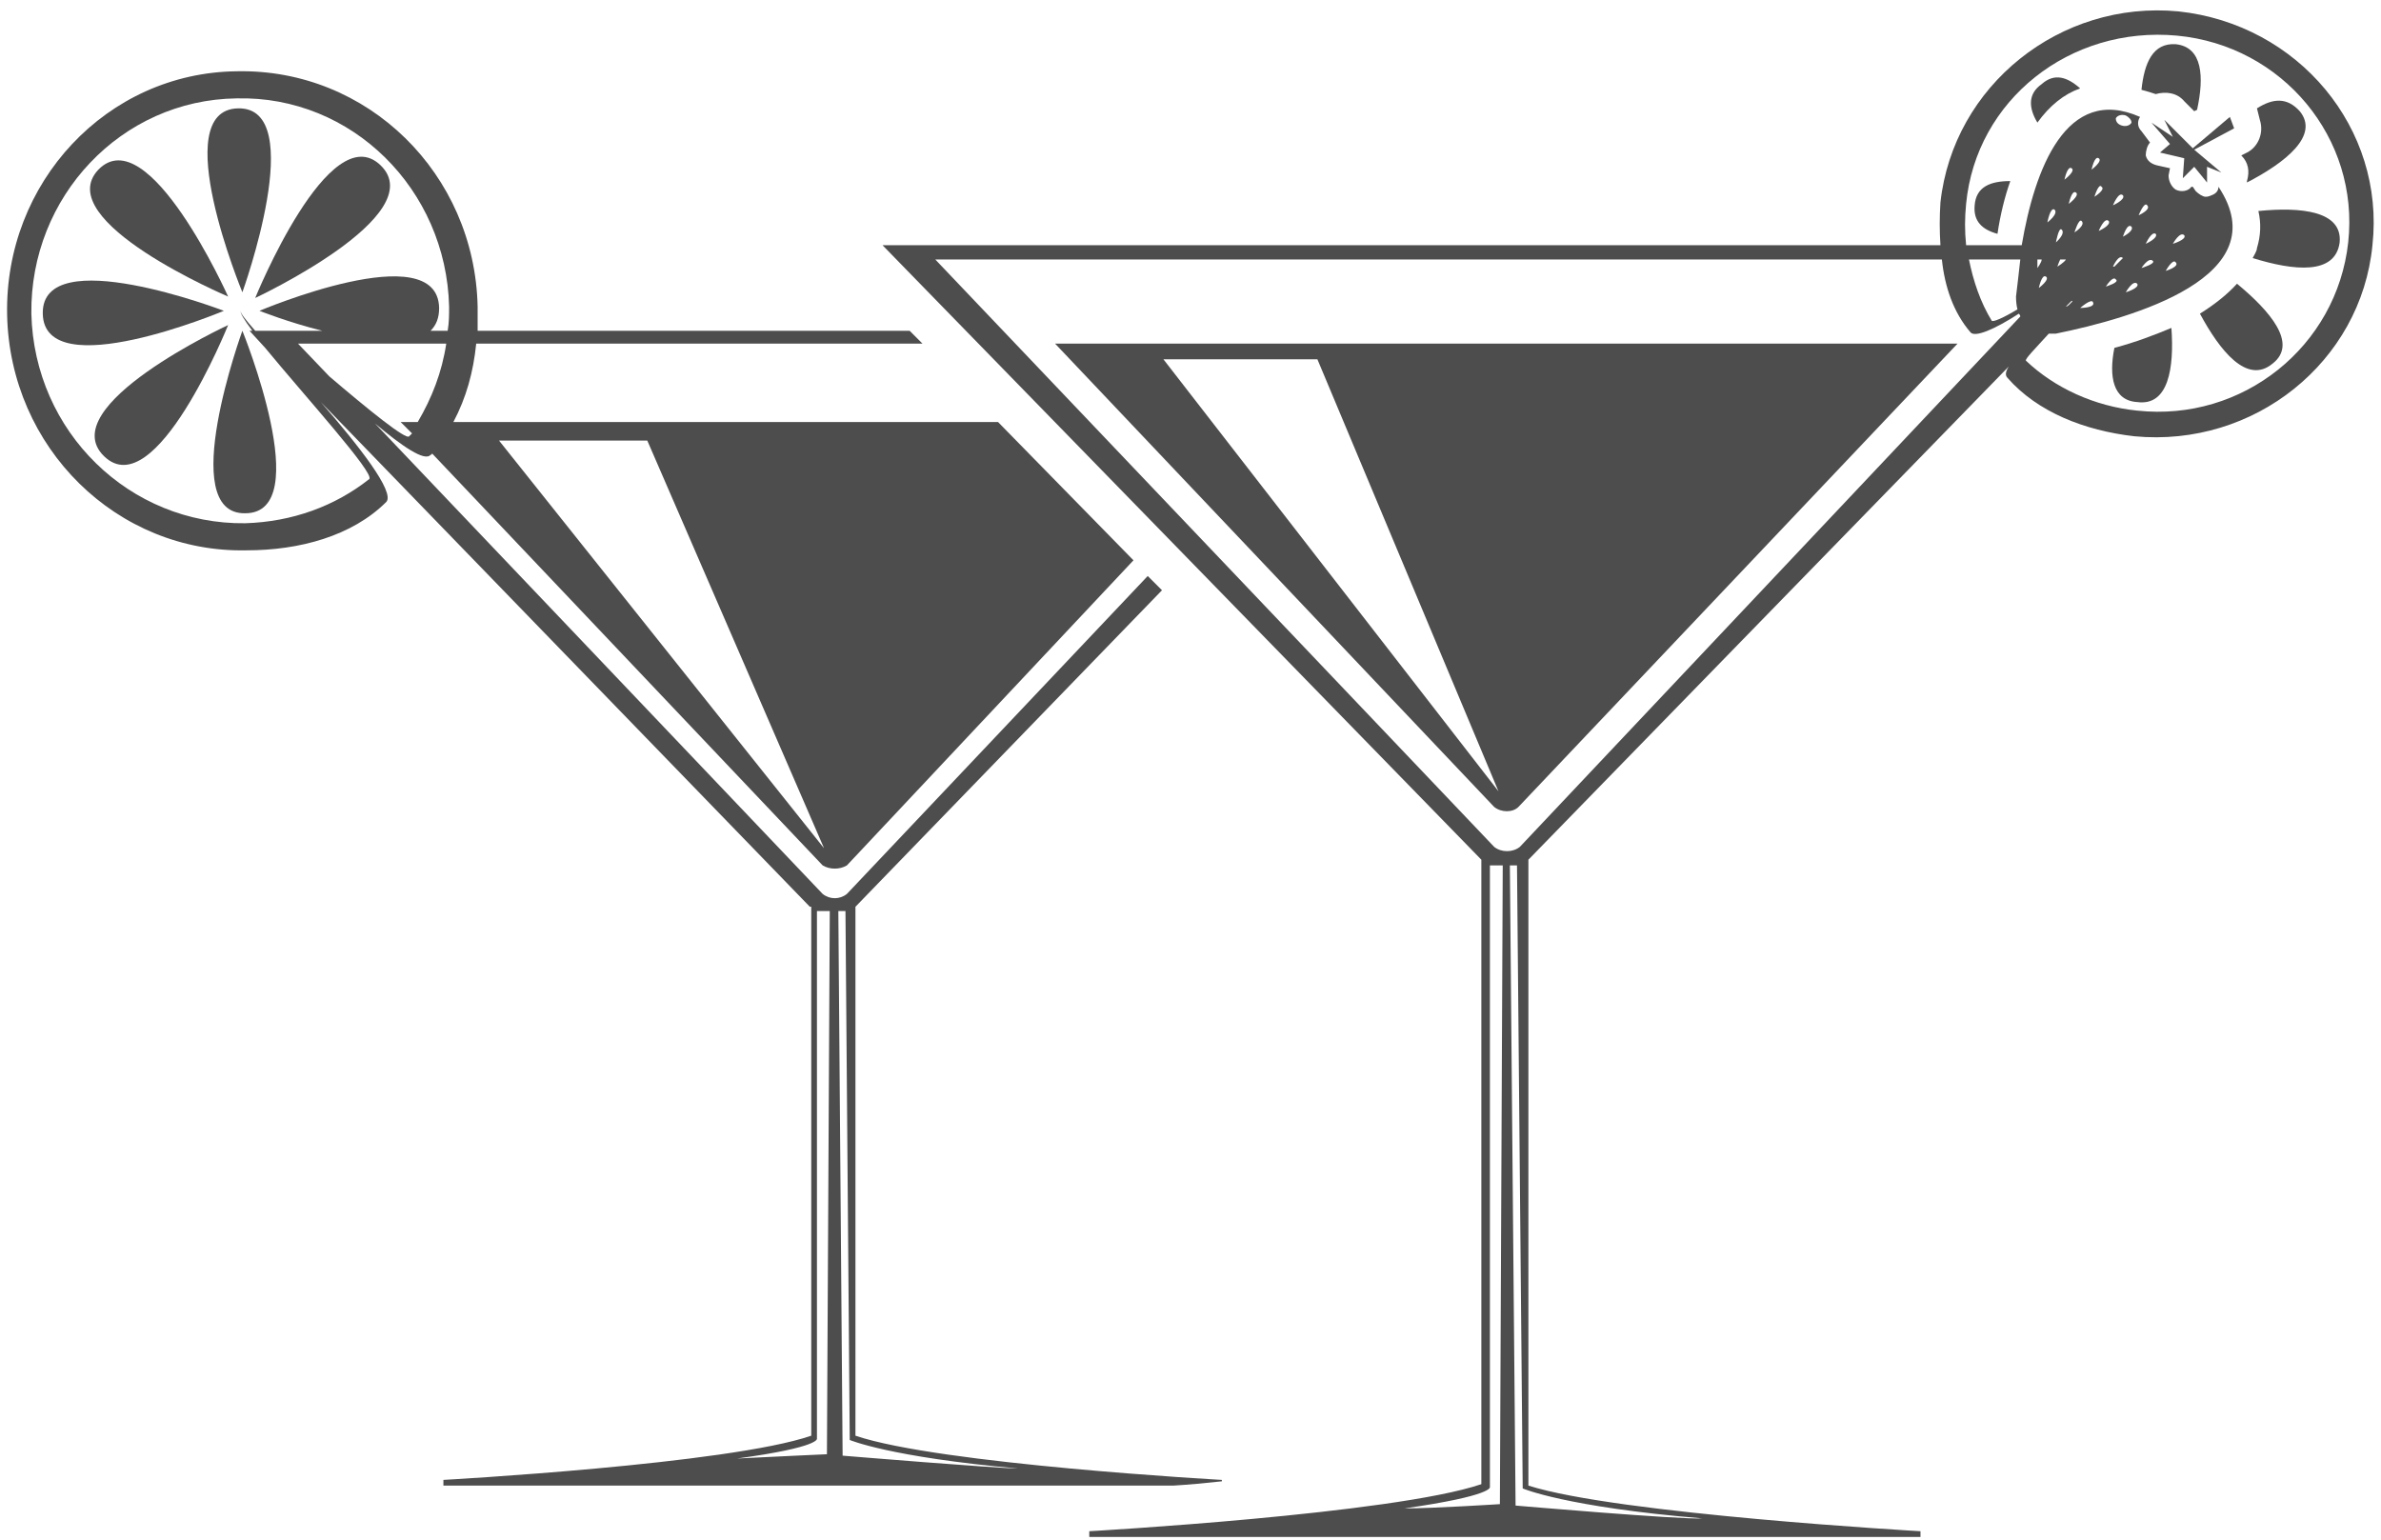 <svg version="1.2" xmlns="http://www.w3.org/2000/svg" viewBox="0 0 167 108" width="167" height="108"><style>.a{fill:#4d4d4d}</style><path class="a" d="m3 22c0.1 5.1 12.7-0.2 12.7-0.2 0 0-12.8-4.9-12.7 0.2z"/><path class="a" d="m16 20.8c0 0-5.6-12.5-9.1-8.9-3.4 3.6 9.1 8.9 9.1 8.9z"/><path class="a" d="m16.7 7.6c-5 0.1 0.3 12.9 0.3 12.9 0 0 4.7-13-0.3-12.9z"/><path class="a" d="m26.7 11.6c-3.6-3.5-8.8 9.3-8.8 9.3 0 0 12.4-5.8 8.8-9.3z"/><path class="a" d="m17.2 36c5 0-0.2-12.8-0.2-12.8 0 0-4.7 12.9 0.2 12.8z"/><path class="a" d="m7.3 32c3.6 3.5 8.7-9.2 8.7-9.2 0 0-12.3 5.7-8.7 9.2z"/><path fill-rule="evenodd" class="a" d="m56.9 100.7v-37.1h-0.1l-34.3-35.4c2.7 3.1 5.2 6.3 4.6 7-2.4 2.4-6.1 3.4-9.8 3.4-9.1 0.2-16.6-7.2-16.8-16.5-0.2-9.3 7-17 16.1-17.1 9.2-0.2 16.7 7.2 16.9 16.5q0 0.9 0 1.7h30.3l0.9 0.9h-31.3c-0.2 2-0.7 3.8-1.6 5.5h38.2l9.5 9.7-20.1 21.4c-0.5 0.3-1.2 0.3-1.7 0l-27.4-28.9q0 0.1-0.1 0.1c-0.4 0.5-2-0.6-3.9-2.2l31.4 33c0.5 0.4 1.2 0.4 1.7 0l21.1-22.3 1 1-21.5 22.2v37.1c5.9 2 25.7 3.1 25.7 3.1v0.1q-1.8 0.2-3.4 0.3h-51.2v-0.4c0 0 20-1.1 25.8-3.1zm1.9-36.8l0.3 38.2c0 0 10.9 0.9 12.3 0.9-9-0.8-11.8-2-11.8-2l-0.3-37.1zm-23.8-33l22.8 28.6-12.4-28.6zm-16.4-6.5l-1.1-1.2h0.2c-0.6-0.8-0.9-1.3-0.8-1.4-0.1 0.1 0.3 0.6 1 1.4h1.1q-0.4-0.3-0.7-0.6 0.3 0.3 0.7 0.6h3.6c-2.4-0.6-4.4-1.4-4.4-1.4 0 0 12.5-5.3 12.6-0.2 0 0.7-0.2 1.2-0.6 1.6h1.2c0.1-0.6 0.1-1.1 0.1-1.7-0.2-8.2-6.8-14.8-14.9-14.6-8.1 0.1-14.5 6.9-14.4 15.1 0.2 8.3 6.9 14.8 15 14.7 3.3-0.1 6.3-1.2 8.7-3.1 0.4-0.4-4.5-5.8-7.3-9.2zm-1.7-2.6q0 0 0 0 0 0 0 0zm6.2 4.6c2.7 2.3 5.4 4.5 5.6 4.2q0.1-0.1 0.2-0.2l-0.8-0.8h1.2c1-1.7 1.7-3.5 2-5.5h-10.4zm28.6 75.9c1.9-0.1 6.3-0.3 6.3-0.3l0.2-38.1h-0.9v37c0 0 0.3 0.6-5.6 1.4z"/><path fill-rule="evenodd" class="a" d="m166.4 17.2c-0.8 8.2-8.3 14.2-16.7 13.4-3.5-0.4-6.8-1.7-8.9-4.1-0.2-0.2-0.1-0.5 0.1-0.8l-33.7 34.6v43.9c6.3 2 27.5 3.2 27.5 3.2v0.4h-58.3v-0.4c0 0 21.3-1.2 27.5-3.3v-43.8l-42-43.1h74.2q-0.1-1.5 0-3c0.9-8.2 8.4-14.2 16.7-13.4 8.4 0.9 14.5 8.2 13.6 16.4zm-61 43.5h-0.9v43.6c0 0 0.3 0.6-6 1.5 2 0 6.7-0.3 6.7-0.3zm1.4 43.7l-0.4-43.7h-0.5l0.4 44.9c0 0 11.6 1 13.1 0.9-9.6-0.8-12.6-2.1-12.6-2.1zm34.9-82.2q0-0.1-0.1-0.2c-1.7 1.1-3.1 1.7-3.4 1.3-1.2-1.4-1.8-3.2-2-5.1h-70.6l39.2 41.2c0.5 0.4 1.3 0.4 1.8 0zm11-19.7c-7.5-0.7-14.1 4.5-14.8 11.8-0.1 1-0.1 1.9 0 2.9h3.9c0.9-5.3 3.1-11.3 8.3-9-0.2 0.3-0.2 0.7 0.1 1l0.6 0.8c-0.2 0.2-0.3 0.6-0.3 0.9 0.1 0.4 0.4 0.6 0.8 0.7l0.9 0.2-0.1 0.5c0 0.4 0.2 0.8 0.5 1 0.4 0.2 0.9 0.1 1.1-0.2h0.1l0.2 0.3c0.2 0.2 0.5 0.4 0.7 0.4q0.2 0 0.4-0.1c0.3-0.1 0.5-0.3 0.5-0.6 4.2 6.3-6 9.2-11.4 10.3q-0.2 0-0.5 0c-1 1.1-1.7 1.8-1.6 1.9 2 1.9 4.8 3.2 7.8 3.5 7.4 0.8 14-4.5 14.8-11.8 0.8-7.3-4.6-13.8-12-14.5zm-11.3 18.3c0.1-0.8 0.2-1.7 0.3-2.6h-3.6c0.3 1.5 0.8 3 1.6 4.3 0.1 0.1 0.8-0.2 1.8-0.8q-0.1-0.4-0.1-0.9zm1.8-2.6h-0.3c0 0.2 0 0.6 0 0.6 0 0 0.3-0.4 0.3-0.6zm-0.2 2c0 0 0.8-0.6 0.5-0.8-0.3-0.2-0.5 0.8-0.5 0.8zm1.6-4.1c-0.2-0.2-0.4 0.9-0.4 0.9 0 0 0.7-0.6 0.4-0.9zm-0.1 2.1c-0.1 0.2-0.2 0.5-0.2 0.5 0 0 0.5-0.3 0.6-0.5zm-0.4-3.5c-0.3-0.2-0.5 0.9-0.5 0.9 0 0 0.8-0.6 0.5-0.9zm5.4 1.2c-0.3-0.3-0.6 0.7-0.6 0.7 0 0 0.8-0.4 0.6-0.7zm-0.4 4.6c0 0 1-0.3 0.8-0.6-0.3-0.3-0.8 0.6-0.8 0.6zm0.4-11.9c0-0.2-0.2-0.4-0.4-0.5-0.3-0.1-0.6 0-0.7 0.2 0 0.2 0.1 0.4 0.4 0.5 0.3 0.1 0.6 0 0.7-0.2zm-1.3 5.8c0 0 0.9-0.4 0.7-0.7-0.3-0.3-0.7 0.7-0.7 0.7zm0 4.3q0 0 0.1 0 0.3-0.3 0.6-0.6 0 0 0 0c-0.3-0.3-0.7 0.6-0.7 0.6zm-0.5 1.4c0 0 1-0.3 0.7-0.5-0.2-0.3-0.7 0.5-0.7 0.5zm0.2-4.6c-0.3-0.3-0.7 0.7-0.7 0.7 0 0 0.9-0.4 0.7-0.7zm-0.5-2.4c-0.2-0.3-0.5 0.7-0.5 0.7 0 0 0.8-0.5 0.5-0.7zm-0.2-2c-0.3-0.2-0.5 0.8-0.5 0.8 0 0 0.8-0.6 0.5-0.8zm-1.3 10.5c0 0 1.1 0 0.9-0.4-0.1-0.3-0.9 0.4-0.9 0.4zm0.1-6.1c-0.2-0.2-0.5 0.8-0.5 0.8 0 0 0.8-0.5 0.5-0.8zm-0.4-2c-0.3-0.2-0.5 0.8-0.5 0.8 0 0 0.8-0.6 0.5-0.8zm-0.3 7.6l-0.4 0.4q0.1 0 0.2-0.1 0.1-0.1 0.2-0.2 0.1-0.1 0-0.1zm0-9.3c-0.3-0.2-0.5 0.8-0.5 0.8 0 0 0.8-0.6 0.5-0.8zm5.9 4.6c-0.3-0.2-0.7 0.7-0.7 0.7 0 0 0.9-0.4 0.7-0.7zm-0.2 1.9c-0.3-0.3-0.8 0.5-0.8 0.5 0 0 1-0.3 0.8-0.5zm-0.4-3.9c-0.2-0.3-0.6 0.7-0.6 0.7 0 0 0.9-0.4 0.6-0.7zm1.3 4.6c0 0 1-0.3 0.7-0.6-0.2-0.3-0.7 0.6-0.7 0.6zm1.3-2.5c-0.3-0.3-0.8 0.6-0.8 0.6 0 0 1-0.3 0.8-0.6z"/><path class="a" d="m153.2 7.1l0.7 0.7 0.2-0.1c0.5-2.3 0.4-4.4-1.5-4.6-1.6-0.1-2.2 1.3-2.4 3.2 0.4 0.1 0.7 0.2 1 0.3 0.7-0.2 1.5-0.1 2 0.5z"/><path class="a" d="m158.3 7.6l0.2 0.8c0.3 0.9-0.1 1.9-0.9 2.3l-0.4 0.2c0.5 0.5 0.6 1.1 0.4 1.8q0 0 0 0.1c2.7-1.4 5.1-3.3 3.7-5-0.9-1-1.9-0.9-3-0.2z"/><path class="a" d="m158.4 14.8q0.3 1.3-0.1 2.6c0 0.2-0.2 0.5-0.3 0.7 2.9 0.9 5.8 1.2 6.1-1.1 0.2-2.2-2.7-2.5-5.7-2.2z"/><path class="a" d="m156.9 19.9q-1 1.1-2.6 2.1c1.4 2.6 3.3 5 5.1 3.5 1.8-1.4-0.2-3.7-2.5-5.6z"/><path class="a" d="m148.3 24.4c-0.4 2-0.1 3.7 1.6 3.8 2.2 0.3 2.6-2.4 2.4-5.2-1.2 0.5-2.5 1-4 1.4z"/><path class="a" d="m138.5 14.4c-0.1 1.1 0.5 1.7 1.6 2q0.3-2 0.9-3.7c-1.4 0-2.4 0.4-2.5 1.7z"/><path class="a" d="m143.2 5.9c-1 0.7-0.9 1.7-0.3 2.7q1.3-1.8 3-2.4c-0.9-0.8-1.8-1.1-2.7-0.3z"/><path class="a" d="m156.4 8.2l-2.6 2.2-2-2 0.6 1.2-1.5-1 1.3 1.5-0.7 0.6 1.7 0.4-0.1 1.4 0.8-0.8 0.9 1.1v-1.1l1 0.4-1.9-1.6 2.8-1.5z"/><path fill-rule="evenodd" class="a" d="m74 24.1h63.3l-30.8 32.5c-0.4 0.4-1.2 0.4-1.7 0zm18.4 1.1h-10.8l23.5 30.3z"/></svg>